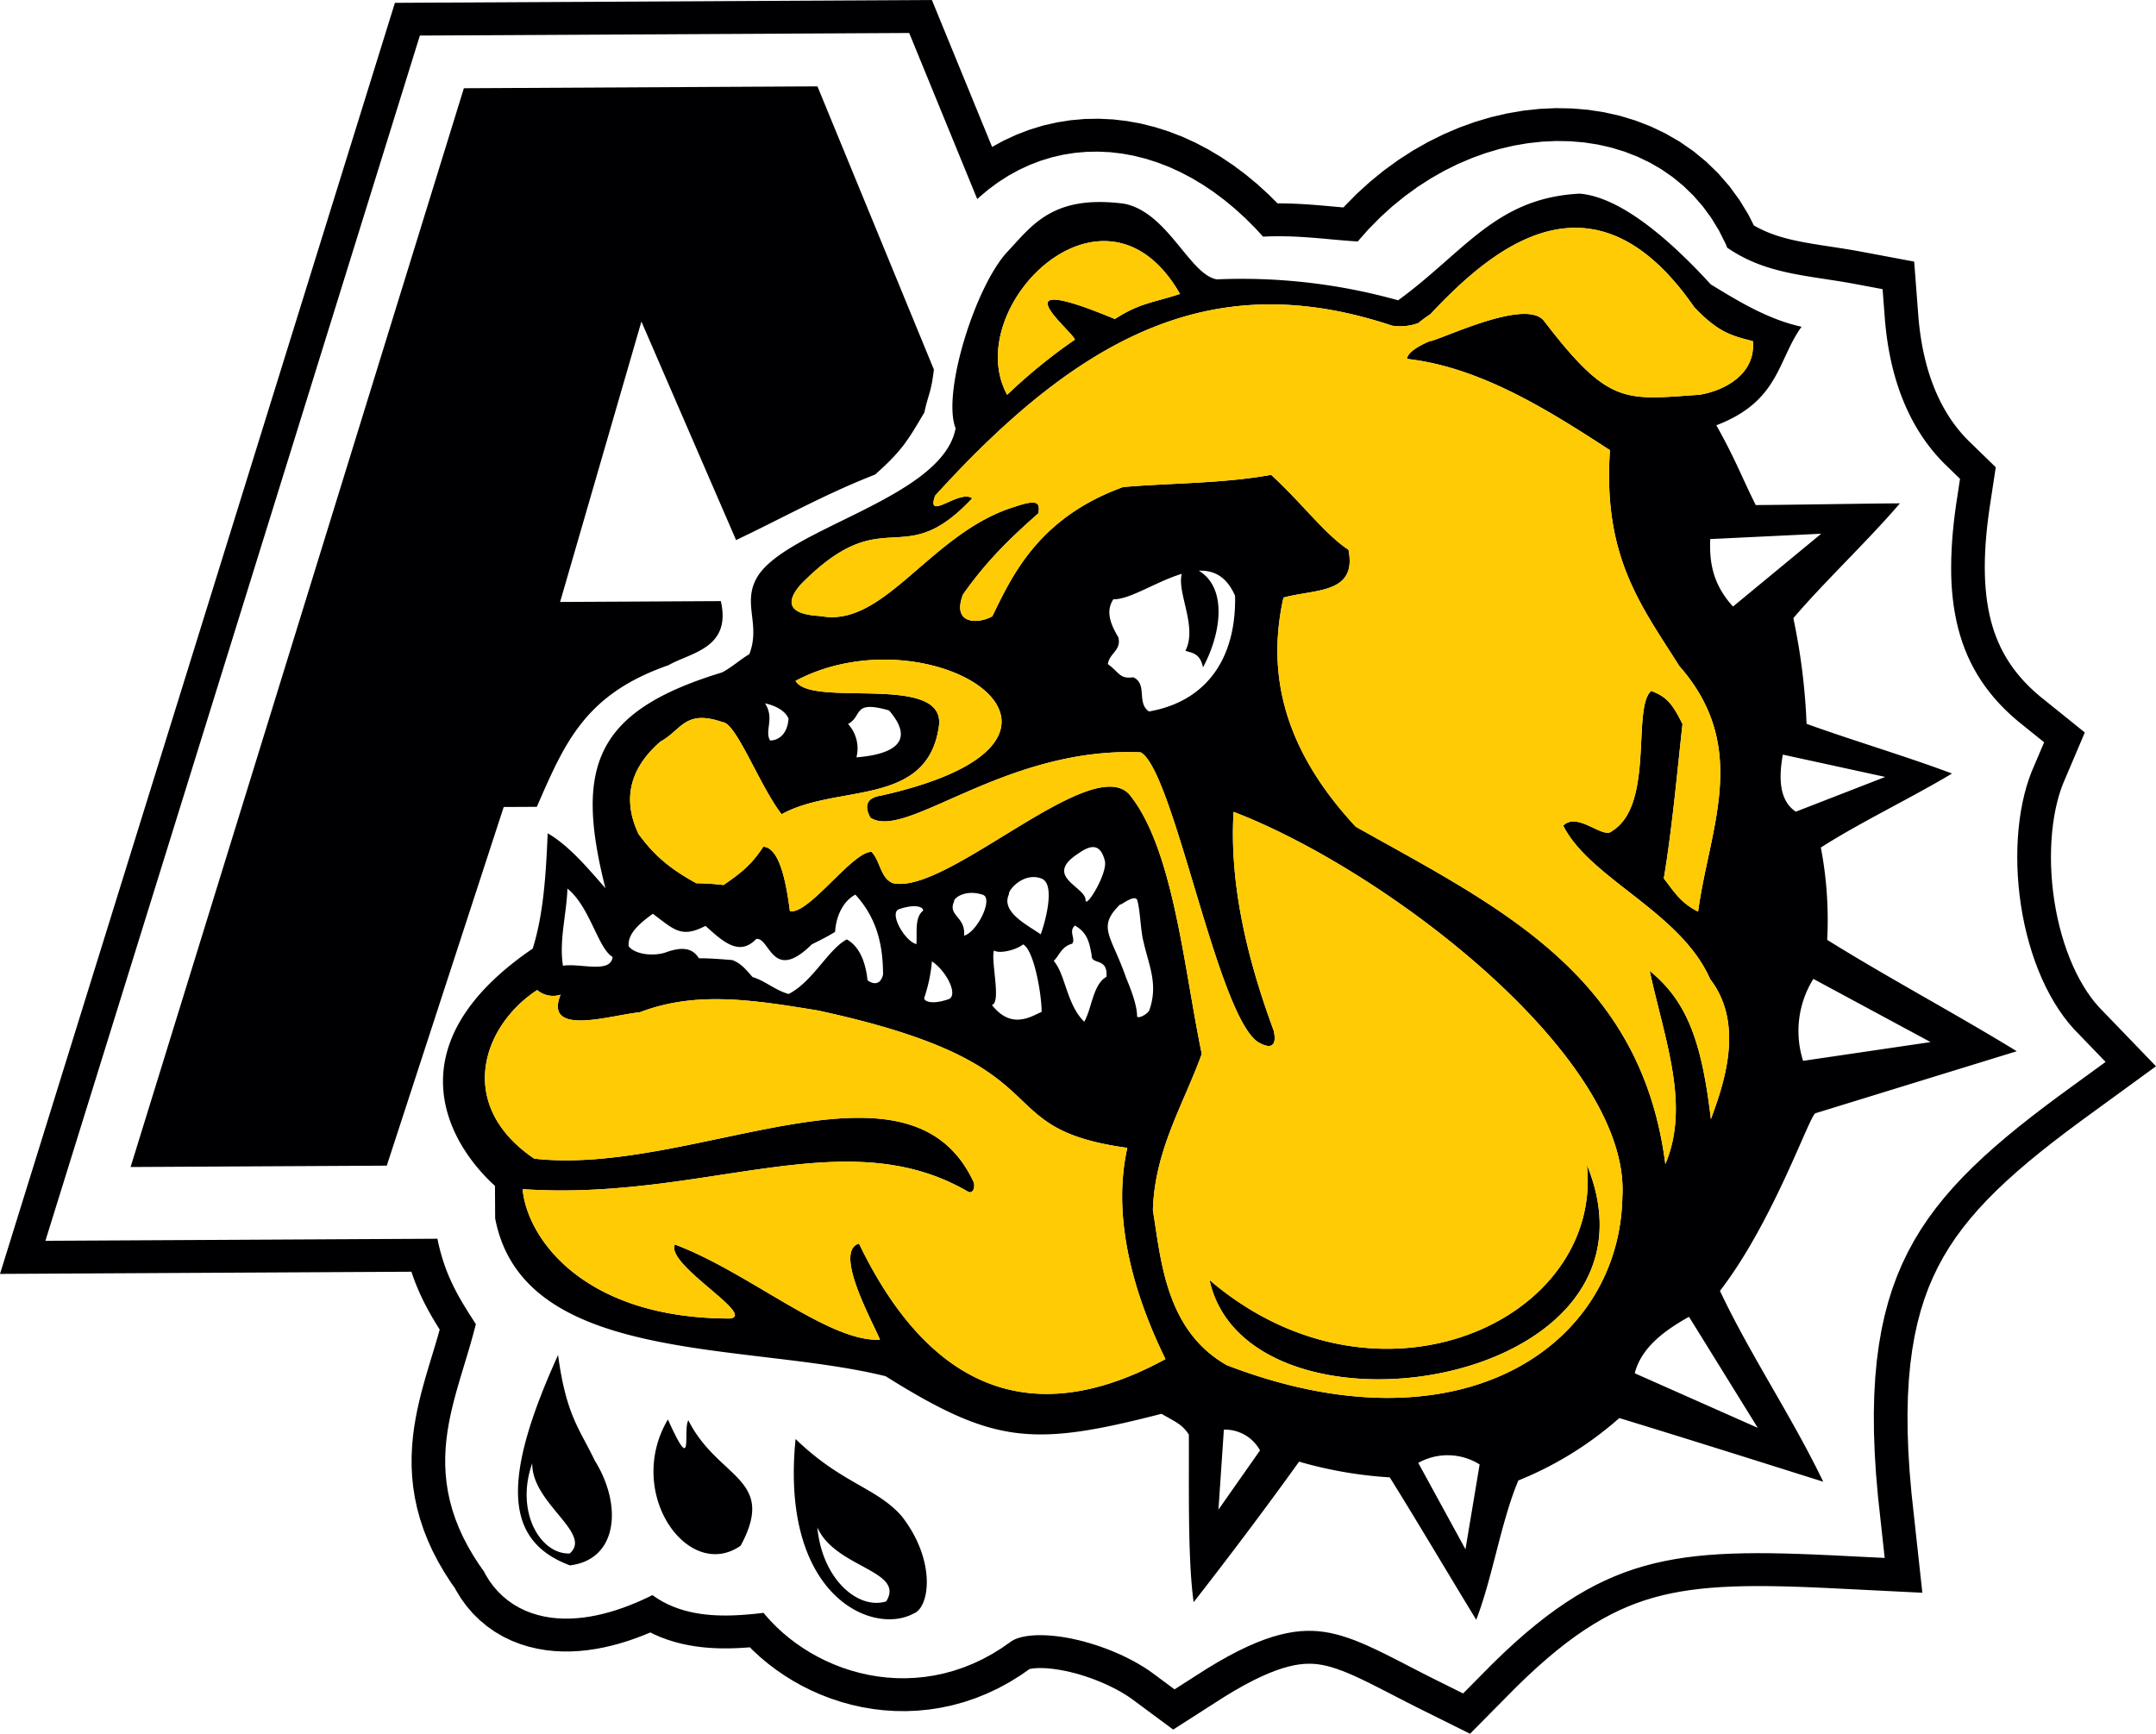 <svg xmlns="http://www.w3.org/2000/svg" width="438.943" height="353.032" viewBox="0 0 438.943 353.032"><defs><style>.cls-1{fill:#000002;}.cls-1,.cls-2{fill-rule:evenodd;}.cls-2{fill:#ffcb05;}</style></defs><g id="Layer_2" data-name="Layer 2"><g id="Layer_1-2" data-name="Layer 1"><path class="cls-1" d="M149.859,109.973,130.586,65.477l-16.555,57.096,32.721-.173c2.233,9.684-6.291,10.504-10.64,13.047-17.024,5.908-21.136,15.818-26.818,28.841l-6.743.036L78.743,237.358l-52.155.275L94.44,17.967l71.986-.38,23.705,57.659c-.57,4.85-1.163,5.047-1.937,8.736-3.342,5.641-4.52,7.78-10.047,12.657-10.093,3.931-18.793,8.825-28.289,13.335Zm55.188-29.577C195.435,62.8,224.827,32.978,240.239,59.85c-5.345,1.772-8.121,1.787-13.26,5.111-26.236-10.915-6.324,4.3-8.307,4.309a111.461,111.461,0,0,0-13.626,11.125ZM159.135,165.798c-4.392-5.6-9.22-18.566-11.998-18.745-7.748-2.673-8.319,1.595-12.67,3.946-6.515,5.657-7.67,12.062-4.462,18.832,3.395,4.635,6.582,7.14,11.754,10.021a50.002,50.002,0,0,1,5.554.358c3.36-2.343,5.532-3.906,8.089-7.798,3.572.175,4.805,8.506,5.424,13.157,3.97.561,12.629-12.09,16.595-12.11,1.793,1.736,1.812,5.42,4.397,6.377,10.92,2.463,40.315-26.584,48.095-18.094,8.983,11.006,11.092,35.234,14.755,52.859-3.714,10.297-9.614,19.635-9.945,31.853,1.639,9.881,2.509,24.42,15.04,31.528,47.693,18.363,79.899-3.912,80.533-34.165,1.833-28.321-47.747-66.452-79.145-78.502-.913,14.936,2.937,30.428,8.167,44.556.611,2.711-.175,4.072-3.16,2.342-8.357-5.384-17.148-55.172-23.91-59.014-27.771-1.21-47.897,18.092-55.062,13.282-.6-1.16-1.805-3.869,2.158-4.471,51.5-11.518,10.31-38.06-17.377-23.37,3.203,5.606,30.531-1.713,29.201,9.152-2.292,16.689-20.761,11.745-32.032,18.009Zm-49.772,35.801c-11.067,7.233-16.734,23.357-.612,34.325,32.344,3.706,76.226-23.672,89.464,4.761.403,1.163-.185,2.523-1.178,1.947-25.067-14.605-53.733,2.028-90.632-.491.844,9.691,12.037,26.309,42.181,26.342,5.55-.611-13.146-10.982-11.185-15.065,14.903,5.545,31.439,20.001,41.748,19.364-1.206-3.095-9.614-17.983-4.268-19.562,13.435,27.853,33.721,39.185,62.394,23.52-5.412-11.023-11.251-27.475-7.762-43.005-29.769-4.108-11.194-16.811-63.013-27.978-13.696-2.254-25.01-3.94-36.291.386-5.351.415-19.605,5.145-16.082-3.599a4.993,4.993,0,0,1-4.764-.945Zm182.06-132.178c3.959-1.184,19.587-8.635,22.984-3.998C327.585,82.61,330.752,81.431,346.016,80.38c4.955-.802,11.481-4.132,10.851-10.916-4.568-1.138-7.15-1.901-11.935-6.917-20.585-29.754-41.313-11.805-53.737,1.446a29.72,29.72,0,0,0-2.474,1.812,10.917,10.917,0,0,1-5.307.506c-35.561-11.835-62.465.912-93.025,34.619-1.956,5.439,4.95-1.385,7.539.541-14.396,15.395-17.65.094-34.811,17.441-5.719,6.429,2.81,6.384,4.198,6.571,12.903,2.259,22.32-17.183,39.347-22.314,5.147-1.771,4.956-.413,4.766,1.332-5.526,4.878-10.458,9.557-15.381,16.564-2.345,6.217,3.205,5.995,5.973,4.429,3.924-7.971,9.216-20.021,26.634-26.319,9.317-.825,20.225-.688,30.13-2.486,5.78,5.205,11.17,12.351,15.747,15.235,1.833,9.103-6.898,7.986-13.235,9.766-2.905,13.199-1.631,29.093,14.724,46.653,29.04,16.328,58.066,29.942,63.029,68.698,5.093-12.05-.133-25.207-3.183-39.347,7.569,6.166,10.586,14.293,12.456,30.183,2.737-7.382,6.838-19.426-.15-28.503-6.022-13.735-24.502-20.425-29.912-31.255,2.959-2.924,8.146,2.865,9.92,1.11,8.699-5.28,4.033-25.034,7.981-28.545,2.98,1.147,4.178,2.303,6.382,6.752-1.136,10.283-2.071,20.952-3.801,31.434,1.798,2.317,3.398,5.024,6.977,6.75,2.29-17.077,10.73-33.409-3.833-50.008-7.801-12.369-15.588-22.217-14.116-43.943-12.138-7.886-26.265-16.924-41.346-18.59.224-1.357,2.267-2.592,4.755-3.658.083-.002.165-.002.243-.003ZM246.254,260.652c34.265,29.292,80.162,8.302,76.821-23.481,18.684,45.663-69.098,58.924-76.821,23.481ZM404.389,109.037l.171-1.72.208-1.759.243-1.798,1.307-8.618-5.581-5.424-.534-.549-.522-.564-.509-.581-.495-.596-.483-.615-.471-.632-.458-.65-.446-.67-.433-.688-.42-.706-.407-.727-.396-.748-.381-.768-.368-.788-.355-.811-.341-.834-.327-.853-.313-.875-.298-.9-.283-.92-.266-.943-.251-.967-.235-.99-.218-1.013-.201-1.036-.183-1.058-.166-1.082-.147-1.105L390.7,65.923l-.109-1.151L389.71,53.269l-11.312-2.121-1.089-.193-1.063-.179-1.039-.168-1.016-.159-.99-.152-.964-.146-.941-.144-.916-.143-.888-.142-.864-.144-.84-.147-.818-.152-.792-.157-.769-.163-.75-.171-.727-.178-.704-.187-.686-.197-.67-.209-.655-.22-.637-.233-.626-.246-.617-.263-.611-.28-.604-.298-.601-.319-.451-.257-1.107-2.198-1.829-2.993-2.053-2.804-2.26-2.599-2.45-2.38-2.62-2.152L341.98,28.859l-2.9-1.678-3.006-1.437-3.094-1.197-3.167-.961-3.222-.728-3.261-.501-3.291-.277-3.307-.061-3.316.153-3.313.362-3.301.566-3.282.769-3.255.967L297.045,26,293.87,27.358l-3.123,1.55L287.682,30.649l-2.996,1.93-2.917,2.118-2.832,2.304L276.199,39.49l-2.632,2.672-.07.078-.232-.02-.74-.066-.762-.069-.783-.071-.8-.072-.819-.072-.842-.072-.863-.069-.878-.066-.901-.061-.92-.055-.938-.047-.959-.039-.978-.029-.998-.017-.992-.004-1.787-1.785-2.342-2.135-2.405-1.99-2.467-1.844-2.526-1.695L245.98,30.42l-2.64-1.385-2.693-1.223-2.741-1.055-2.783-.883-2.821-.705-2.849-.521-2.869-.333-2.88-.14-2.879.055-2.866.253-2.839.45-2.802.647-2.751.841-2.687,1.031-2.612,1.214-2.286,1.257L189.725,0,80.401.577,0,259.398l83.761-.443.278.825.349.96.366.941.382.919.396.896.408.875.419.851.427.829.435.807.439.786.443.767.445.75.448.735.449.723.073.115-.167.604-.418,1.445-.435,1.461-.447,1.482-.456,1.504-.46,1.531-.46,1.565-.453,1.6-.438,1.64-.418,1.683-.39,1.734-.35,1.783-.304,1.836-.245,1.89-.176,1.948-.095,2.001L83.8,298.49l.1,2.094.214,2.133.334,2.162L84.91,307.06l.593,2.192.727,2.196.858,2.191.992,2.18,1.122,2.167,1.251,2.155,1.38,2.142.799,1.13.215.42,1.006,1.645,1.144,1.572,1.276,1.483,1.399,1.376L99.18,331.164l1.6,1.119,1.669.975,1.719.828,1.749.684,1.762.543,1.762.414,1.752.292,1.735.182,1.714.081,1.695-.011,1.671-.094,1.647-.17,1.628-.241,1.61-.304,1.592-.366,1.578-.421,1.565-.476,1.555-.527,1.544-.578,1.534-.625.145-.064.602.308,1.471.642,1.462.54,1.443.449,1.42.367,1.394.293,1.363.228,1.329.171,1.298.121,1.267.078,1.233.041,1.2.009,1.168-.018,1.135-.042,1.102-.06,1.071-.075.304-.026.609.618,1.507,1.388,1.576,1.317L158.004,340l1.71,1.176,1.772,1.1,1.833,1.022,1.892.942,1.949.858,2.005.77,2.057.679,2.109.584,2.156.482,2.2.376,2.239.265,2.276.148,2.306.026,2.33-.1,2.348-.231,2.361-.366,2.362-.505,2.357-.646,2.343-.79,2.324-.935,2.294-1.08,2.256-1.222,2.212-1.366,1.815-1.265.072-.049.036-.011.246-.054.356-.058.456-.05.548-.033.631-.012.702.017.767.047.824.08.87.113.908.147.941.182.967.215.983.247.993.278,1,.308.997.335.989.361.975.384.956.405.93.423.899.438.862.448.818.456.768.458.712.456.651.448,8.481,6.284,10.446-6.687,2.099-1.268,1.962-1.109,1.828-.959,1.693-.814,1.56-.679,1.431-.552,1.308-.439,1.189-.335,1.081-.246.985-.168.906-.103.846-.047.808.003.791.048.798.094.823.142.864.195.919.253.987.316,1.058.383,1.134.453,1.214.524,1.295.595,1.379.662,1.461.728,1.548.787,1.636.841,1.722.891,1.814.932,1.906.968,10.945,5.444,9.387-9.484,2.194-2.125,2.127-1.965,2.062-1.813,2-1.665,1.942-1.524,1.89-1.389,1.841-1.262,1.799-1.142,1.762-1.032,1.734-.929,1.716-.835,1.707-.749,1.708-.671,1.723-.598,1.749-.532,1.787-.47,1.835-.412,1.895-.358,1.964-.304,2.041-.254,2.127-.204,2.219-.155,2.317-.111,2.419-.067,2.526-.025,2.636.015,2.75.051,2.868.083,2.987.114,3.11.139,19.266.959-2.213-20.302-.378-4.364-.259-4.144-.141-3.931-.029-3.724.082-3.523.189-3.331.292-3.147.391-2.972.485-2.807.577-2.653.666-2.515.752-2.388.837-2.277.926-2.183,1.014-2.103,1.107-2.038,1.204-1.988,1.307-1.952,1.417-1.927,1.532-1.913,1.652-1.906,1.778-1.909,1.909-1.917,2.04-1.931,2.175-1.95,2.311-1.976,2.448-2.004,2.583-2.04,2.718-2.079,2.852-2.125,15.348-11.184-11.634-12.07-.818-.948-.807-1.04-.789-1.128-.768-1.215-.74-1.295-.709-1.371-.675-1.442-.635-1.506-.592-1.564-.549-1.616-.501-1.66-.453-1.698-.401-1.73-.35-1.754-.297-1.771-.243-1.782-.189-1.784-.134-1.779-.08-1.769-.025-1.75.028-1.723.082-1.69.134-1.649.183-1.601.232-1.543.278-1.478.321-1.405.358-1.325.392-1.235.42-1.139,4.466-10.51-9.196-7.41-1.094-.952-1.013-.954-.938-.958-.867-.962-.8-.967-.739-.973-.682-.985-.63-.997-.579-1.012-.533-1.03-.489-1.055-.448-1.08L406.03,128.7l-.368-1.141-.329-1.177-.291-1.215-.252-1.253-.215-1.294-.176-1.336-.137-1.381-.099-1.422-.059-1.466-.02-1.511.018-1.554.058-1.595.096-1.637.134-1.68ZM305.311,30.329l-2.865.851-2.843,1.028L296.79,33.411l-2.775,1.377-2.729,1.551-2.675,1.724-2.612,1.896-2.541,2.066-2.462,2.239-2.374,2.409-2.202,2.491-.137-.007-.705-.044-.715-.049-.726-.056-.737-.059-.746-.064-.756-.067L270.35,48.676l-.791-.071-.801-.07-.814-.069-.827-.066-.837-.062-.849-.058-.86-.052-.872-.043-.884-.036-.896-.025-.909-.016-.92-.003-.932.01-.943.024-.956.041-.108.006-1.564-1.706-2.062-2.059-2.108-1.921-2.151-1.78-2.193-1.639-2.23-1.497-2.267-1.352-2.299-1.206-2.329-1.058-2.355-.906-2.377-.755-2.394-.598-2.405-.44-2.409-.28-2.409-.118-2.401.047-2.384.21-2.36.374-2.327.538-2.288.7-2.239.859-2.183,1.016-2.122,1.167-2.056,1.317-1.981,1.461-1.906,1.602-.395.376L185.104,6.715l-99.622.526L9.244,252.659l79.808-.422.012.061.201.938.218.917.233.894.249.875.266.856.281.836.296.817.311.799.325.783.339.766.351.751.361.735.372.721.382.711.39.697.399.69.406.682.413.678.42.674.425.674.433.676.44.68.303.465-.117.477-.4,1.521-.419,1.51-.435,1.503-.445,1.499-.453,1.499-.455,1.499-.452,1.504-.444,1.513-.431,1.524L92.418,285.2l-.386,1.555-.355,1.576-.315,1.6-.269,1.624-.215,1.652-.152,1.681-.081,1.71-.002,1.738.085,1.764.179,1.789.281,1.81.387,1.827.497,1.841.612,1.852.73,1.86.85,1.868.97,1.875,1.093,1.882,1.218,1.892.992,1.401.316.618.735,1.202.826,1.135.913,1.062.997.98,1.071.891,1.136.794,1.191.695,1.233.594,1.266.495,1.291.398,1.306.308,1.317.219,1.324.139,1.327.062,1.332-.008,1.334-.076,1.334-.138,1.336-.196,1.338-.254,1.341-.308,1.342-.359,1.345-.41,1.349-.457,1.352-.506,1.353-.551,1.357-.596,1.359-.64.569-.286,1.005.692,1.067.633,1.087.555,1.1.479,1.105.409,1.106.344,1.102.285,1.097.231,1.089.182,1.077.138,1.067.1,1.057.065,1.043.034,1.029.007,1.014-.016,1-.037.983-.054.966-.069.949-.08.929-.09.907-.097.846-.097.301.375,1.134,1.272,1.202,1.22,1.266,1.167,1.328,1.111,1.388,1.053,1.444.993,1.5.931,1.551.865,1.601.797,1.649.726,1.693.652,1.737.573,1.776.49,1.814.405,1.848.316,1.878.222,1.906.125,1.929.022,1.946-.083,1.961-.193,1.972-.306,1.975-.423,1.972-.54,1.967-.663,1.953-.785,1.936-.912,1.913-1.036,1.884-1.165,1.679-1.17.514-.353.331-.186.41-.187.495-.181.577-.168.658-.145.733-.12.805-.089.869-.054.926-.015.977.023,1.021.063,1.061.102,1.093.142,1.118.181,1.14.219,1.156.257,1.166.293,1.17.327,1.17.361,1.165.391,1.155.421,1.139.448,1.119.474,1.096.497,1.065.519,1.031.536.992.554.947.565.898.575.844.581,4.734,3.508,6.484-4.151,2.261-1.365,2.144-1.212,2.031-1.065,1.92-.924,1.814-.789,1.712-.66,1.615-.541,1.524-.43,1.44-.327,1.366-.234,1.302-.148,1.251-.068,1.214.003,1.19.072,1.18.139,1.181.203,1.196.27,1.218.335,1.249.401,1.286.466,1.327.53,1.373.593,1.423.653,1.476.709,1.531.761,1.591.809,1.654.852,1.721.889,1.791.92,1.866.947,6.415,3.191,5.922-5.983,2.302-2.228,2.246-2.076,2.195-1.93,2.147-1.787,2.104-1.65,2.066-1.519,2.033-1.393,2.005-1.274,1.983-1.162,1.967-1.054,1.959-.953,1.958-.859,1.965-.77,1.98-.688,2.004-.61,2.037-.536,2.077-.467,2.125-.401,2.181-.339,2.243-.279,2.312-.222,2.386-.168,2.467-.117,2.551-.07,2.641-.026,2.735.015,2.833.052,2.935.086,3.041.115,3.152.141,11.28.561-1.371-12.584-.392-4.514-.269-4.309-.148-4.11-.03-3.919.088-3.733.202-3.557.314-3.389.424-3.228.532-3.076.638-2.934.742-2.803.845-2.683.947-2.573,1.049-2.477,1.153-2.39,1.258-2.316,1.363-2.253,1.474-2.2,1.585-2.157,1.7-2.123,1.817-2.097,1.937-2.079,2.058-2.068,2.18-2.064,2.303-2.065,2.427-2.074,2.55-2.089,2.672-2.11,2.794-2.138,2.916-2.171,9.217-6.718-6.495-6.737-1.054-1.222-1.015-1.308-.973-1.391-.93-1.471-.883-1.545-.835-1.612-.783-1.677-.732-1.734-.677-1.786-.621-1.831-.565-1.871-.508-1.905-.449-1.932-.39-1.954-.33-1.97-.271-1.978-.21-1.98-.149-1.977-.089-1.968-.028-1.951.032-1.929.091-1.9.151-1.865.209-1.823.267-1.775.323-1.719.377-1.657.431-1.589.48-1.513.527-1.432,2.585-6.082-5.386-4.34-1.291-1.124-1.21-1.14-1.13-1.154-1.055-1.17-.982-1.185-.912-1.202-.847-1.22-.783-1.241-.722-1.26-.663-1.283-.606-1.307-.552-1.333-.498-1.36-.447-1.388-.397-1.42-.347-1.45-.299-1.481-.251-1.515-.204-1.547-.157-1.581-.112-1.615-.066-1.647L397.24,115.51l.02-1.715.063-1.748.104-1.779.144-1.813.184-1.844.22-1.874.259-1.905.807-5.326-3.194-3.105-.662-.678-.643-.696-.627-.716-.61-.734-.592-.754-.576-.774-.559-.792-.542-.813-.524-.832-.506-.852-.49-.873-.473-.893-.454-.914-.436-.934-.418-.956-.401-.977-.382-.996-.364-1.018-.344-1.04L385.92,77.1l-.306-1.081-.286-1.103-.267-1.124-.246-1.145-.226-1.166-.206-1.187-.184-1.209-.164-1.23-.142-1.25-.121-1.272-.494-6.456-6.136-1.151-1.024-.181-1.011-.17-1-.162-.989-.154-.975-.15-.964-.146-.952-.147-.94-.146-.926-.149-.916-.153-.902-.158-.891-.166-.879-.173-.867-.184-.858-.195-.847-.209-.835-.221-.827-.237-.818-.255-.811-.272-.802-.293-.795-.313-.791-.337-.788-.36-.785-.387-.783-.415-.782-.446-.784-.478-.785-.513-.172-.121-.343-.842-1.353-2.688-1.542-2.523-1.721-2.352-1.889-2.171L342.75,37.872l-2.185-1.795-2.312-1.6-2.425-1.403-2.522-1.206-2.606-1.008-2.677-.812-2.737-.619-2.785-.427-2.823-.238-2.852-.052-2.871.133-2.882.314-2.884.495-2.879.674ZM152.555,133.204c-1.977,1.174-3.357,2.538-5.533,3.713-25.937,7.893-30.043,19.161-23.764,43.947-3.392-3.86-7.383-8.686-11.759-11.184-.351,8.728-.903,16.681-3.049,23.479-28.059,19.151-18.04,38.877-7.677,48.323.011,2.133.022,4.266.035,6.593,5.711,30.025,51.099,25.132,79.495,32.156,22.086,13.845,30.021,14.385,56.163,7.654,2.984,1.73,4.175,2.111,5.575,4.237.054,10.083-.262,25.403.974,34.122,7.288-9.346,14.772-19.274,21.465-28.617a84.401,84.401,0,0,0,18.461,3.199c5.199,8.311,12.403,20.489,17.604,28.993,3.326-8.55,5.05-19.999,8.576-28.356a71.316,71.316,0,0,0,20.558-12.712c13.706,4.193,27.61,8.58,41.516,12.966-6.417-13.345-14.811-25.711-21.028-38.864,10.833-14.018,18.254-35.775,19.442-36.169l40.984-12.626c-12.535-7.69-26.256-14.986-38.593-22.677a78.426,78.426,0,0,0-1.289-18.802c7.905-5.084,18.588-10.181,26.693-15.072-9.141-3.442-20.661-6.871-29.602-10.12a127.959,127.959,0,0,0-2.691-21.51c5.912-7.011,15.581-16.176,21.691-23.383-7.536.039-22.011.31-29.349.349-2.806-5.608-4.215-9.479-8.018-16.246,12.864-4.915,12.424-13.251,17.345-20.064-6.948-1.514-13.117-5.36-18.488-8.627-7.58-8.298-17.942-17.745-26.672-18.475-17.05.866-23.339,11.758-36.97,21.72A118.053,118.053,0,0,0,247.739,56.884c-5.558-.94-9.989-13.714-18.922-15.412-14.486-1.863-18.618,4.364-23.745,9.82-6.507,7.015-13.333,28.768-10.519,35.928-2.7,14.364-34.795,20.349-40.493,30.463-2.947,5.251.844,9.496-1.505,15.52Zm92.364,2.69c3.858-7.182,4.872-16.278-.855-19.683,2.991-.125,5.645,1.107,7.386,5.109.266,12.991-6.035,21.555-17.526,23.555-2.587-1.731-.228-5.621-3.21-6.964-2.773.403-2.781-.955-5.17-2.687.385-2.329,2.762-2.729,2.153-5.441-2-3.287-2.41-5.611-1.033-7.751,3.333.088,8.802-3.653,13.944-5.187-1.054,3.788,3.252,10.862.727,15.668,1.39.477,2.977.467,3.584,3.382ZM113.618,275.915c1.655,12.396,4.445,15.1,7.457,21.479,5.597,8.895,4.861,20.14-5.044,21.358-13.317-4.972-13.977-17.375-2.413-42.837Zm48.355,17.106c9.368,9.063,16.317,9.806,21.504,15.591,7.189,9.074,5.847,18.78,2.482,19.963-8.302,4.499-27.187-3.542-23.986-35.555Zm-25.997-3.982c5.415,11.99,2.982,2.112,4.165.168,6.013,11.99,18.111,11.733,10.644,25.543-10.669,7.423-23.654-10.736-14.809-25.71ZM108.361,297.95c-.157,8.146,12.366,14.28,7.63,18.376-5.949.23-11.152-8.471-7.63-18.376Zm58.043,13.059c3.611,8.274,17.963,8.755,14.016,15.076-5.673,1.764-13.03-4.47-14.016-15.076Zm90.124-15.674-8.463,12.067,1.103-16.294a8.145,8.145,0,0,1,7.36,4.227ZM301.24,298.2l-2.883,17.273-9.612-17.594A12.25,12.25,0,0,1,301.24,298.2Zm42.626-30.067c-4.547,2.545-9.685,6.062-11.044,11.499l25.046,11.114-14.001-22.613Zm25.32-68.804,23.866,12.865-25.959,3.821a20.052,20.052,0,0,1,2.093-16.686Zm-6.211-45.67,20.846,4.544-18.207,7.077c-3.184-2.116-3.604-6.38-2.639-11.621Zm-14.789-43.891,22.602-1.089L352.82,123.511c-4.189-4.631-4.808-9.088-4.634-13.743ZM156.791,150.779c1.785-.01,3.563-1.377,3.745-4.48-.603-1.354-2.195-2.51-4.776-3.077,1.999,3.092-.169,5.624,1.031,7.557Zm15.866-3.358a7.379,7.379,0,0,1,1.706,6.797c7.237-.583,12.235-3.06,6.632-9.563-7.529-2.139-5.284,1.116-8.338,2.766ZM214.53,195.67c1.184-1.169,1.571-2.917,3.749-3.51.789-.974-.807-2.516.575-3.687,2.784,1.537,2.997,4.056,3.404,5.993-.187,2.134,3.373.37,2.998,4.444-2.768,1.566-2.94,6.414-4.512,9.137-3.588-3.472-3.82-9.675-6.213-12.377ZM187.924,185.453c.195-.583-1.198-1.545-4.761-.363-2.377.594,1.026,6.588,3.409,7.157.187-2.134-.425-5.427,1.353-6.794Zm.251,17.703c-.195.584,1.202,1.548,4.772.363,2.381-.596-.229-5.829-3.22-7.756a30.863,30.863,0,0,1-1.552,7.392Zm23.899,2.881c-2.217.977-6.153,3.654-10.13-1.395,1.973-.493-.295-9.172.435-11.107.991.72,4.444-.023,5.919-1.238,2.229,1.196,3.756,10.119,3.776,13.74Zm17.2-6.911c-3.021-8.71-6.003-10.245-1.268-14.925.199.193,3.16-2.343,3.565-.794.607,2.324.627,6.008,1.234,8.331,1.016,4.649,3.019,8.517,1.263,13.761-.194.97-2.567,2.146-2.571,1.371-.012-2.327-1.418-5.81-2.222-7.745Zm-9.7-25.356c1.976-1.368,4.35-2.544,5.363,1.523.609,2.518-3.914,9.91-3.924,7.971-.015-2.715-8.752-4.802-1.439-9.494ZM205.42,182.08c-.25-.723,2.939-4.602,6.65-3.174,2.969,1.191.543,9.412-.188,11.348-2.725-1.917-8.172-4.544-6.462-8.174Zm-11.166,1.478c-.201-.581,2.168-2.532,5.743-1.388,2.383.569-.951,7.568-3.723,8.358.376-3.88-3.393-4.054-2.02-6.97Zm-66.262,9.128c1.197,1.545,4.572,2.108,7.345,1.319,3.166-1.181,5.546-1.193,6.947,1.126,2.182-.011,4.364.171,6.745.353,1.787.572,2.986,2.117,4.183,3.468,2.582.762,4.576,2.69,7.356,3.452,4.944-2.547,8.082-9.157,11.84-11.116,2.387,1.345,3.791,4.247,4.209,8.316,1.593,1.155,2.78.567,3.167-1.18-.029-5.623-1.051-11.241-5.638-16.258-2.571,1.371-3.943,4.481-4.125,7.584-1.581.978-3.164,1.762-4.746,2.546-8.089,7.992-8.535-1.507-11.309-1.104-3.353,3.508-6.54.809-10.326-2.661-4.944,2.547-6.342.809-10.723-2.464-3.556,2.54-5.132,4.487-4.922,6.619Zm-13.376,3.968c3.368-.6,9.726,1.695,10.105-1.798-2.984-1.729-4.616-10.252-9.196-13.913C115.354,186.18,113.795,191.424,114.616,196.654Z"/><path class="cls-2" d="M205.047,80.396C195.435,62.8,224.826,32.978,240.239,59.85c-5.346,1.772-8.121,1.787-13.26,5.111-26.235-10.915-6.324,4.299-8.307,4.31a111.373,111.373,0,0,0-13.626,11.125Zm-45.912,85.402c-4.393-5.6-9.219-18.566-11.998-18.745-7.748-2.673-8.32,1.595-12.67,3.946-6.516,5.657-7.671,12.062-4.462,18.832,3.395,4.635,6.582,7.14,11.753,10.021a50.142,50.142,0,0,1,5.554.358c3.36-2.343,5.533-3.906,8.09-7.798,3.572.175,4.805,8.506,5.424,13.157,3.97.56,12.628-12.09,16.595-12.111,1.793,1.736,1.812,5.42,4.397,6.377,10.92,2.462,40.315-26.585,48.095-18.094,8.982,11.006,11.093,35.233,14.755,52.858-3.714,10.297-9.614,19.635-9.945,31.853,1.639,9.882,2.509,24.42,15.04,31.528,47.693,18.363,79.899-3.912,80.533-34.166,1.833-28.32-47.748-66.451-79.145-78.502-.913,14.937,2.937,30.428,8.167,44.556.611,2.711-.176,4.072-3.159,2.342-8.358-5.384-17.149-55.171-23.911-59.014-27.771-1.21-47.897,18.091-55.062,13.282-.601-1.16-1.806-3.869,2.158-4.471,51.5-11.518,10.31-38.059-17.377-23.37,3.203,5.606,30.531-1.713,29.201,9.153-2.292,16.688-20.761,11.744-32.032,18.008Zm-49.772,35.801a4.992,4.992,0,0,0,4.764.945c-3.523,8.745,10.731,4.015,16.082,3.6,11.281-4.327,22.594-2.641,36.291-.386,51.819,11.166,33.244,23.869,63.013,27.977-3.489,15.53,2.35,31.982,7.761,43.005-28.672,15.665-48.959,4.332-62.393-23.521-5.346,1.58,3.061,16.467,4.267,19.562-10.309.637-26.845-13.818-41.748-19.364-1.961,4.083,16.735,14.455,11.185,15.066-30.143-.034-41.337-16.65-42.181-26.342,36.899,2.519,65.566-14.114,90.632.491.994.576,1.581-.784,1.179-1.946-13.238-28.433-57.12-1.055-89.464-4.762-16.122-10.968-10.455-27.092.612-34.325Zm182.06-132.178c3.959-1.183,19.587-8.635,22.983-3.998C327.585,82.61,330.752,81.431,346.016,80.38c4.955-.802,11.481-4.132,10.851-10.916-4.567-1.139-7.15-1.901-11.935-6.917-20.584-29.753-41.312-11.805-53.736,1.447a29.66,29.66,0,0,0-2.475,1.812,10.922,10.922,0,0,1-5.307.506c-35.56-11.835-62.464.911-93.024,34.619-1.955,5.439,4.95-1.385,7.539.541-14.396,15.395-17.65.093-34.811,17.441-5.718,6.429,2.81,6.384,4.199,6.571,12.903,2.259,22.319-17.183,39.347-22.314,5.147-1.771,4.955-.413,4.766,1.332-5.526,4.878-10.459,9.557-15.381,16.564-2.346,6.217,3.205,5.995,5.973,4.429,3.925-7.971,9.216-20.022,26.634-26.318,9.317-.825,20.225-.688,30.13-2.486,5.78,5.205,11.171,12.351,15.748,15.236,1.833,9.103-6.898,7.987-13.236,9.766-2.905,13.2-1.63,29.093,14.724,46.653,29.04,16.328,58.066,29.942,63.029,68.698,5.093-12.05-.133-25.207-3.182-39.347,7.569,6.166,10.586,14.293,12.456,30.183,2.737-7.382,6.838-19.426-.15-28.502-6.022-13.736-24.502-20.425-29.912-31.255,2.959-2.924,8.146,2.866,9.92,1.11,8.699-5.28,4.033-25.034,7.98-28.545,2.981,1.147,4.178,2.303,6.382,6.752-1.137,10.284-2.071,20.953-3.801,31.434,1.797,2.318,3.398,5.024,6.977,6.75,2.29-17.076,10.73-33.408-3.833-50.007-7.8-12.369-15.587-22.218-14.115-43.943-12.138-7.886-26.266-16.924-41.347-18.59.224-1.357,2.267-2.591,4.755-3.658.083-.002.165-.003.244-.003ZM246.254,260.651c34.265,29.293,80.162,8.302,76.822-23.48C341.76,282.834,253.977,296.096,246.254,260.651Z"/></g></g></svg>